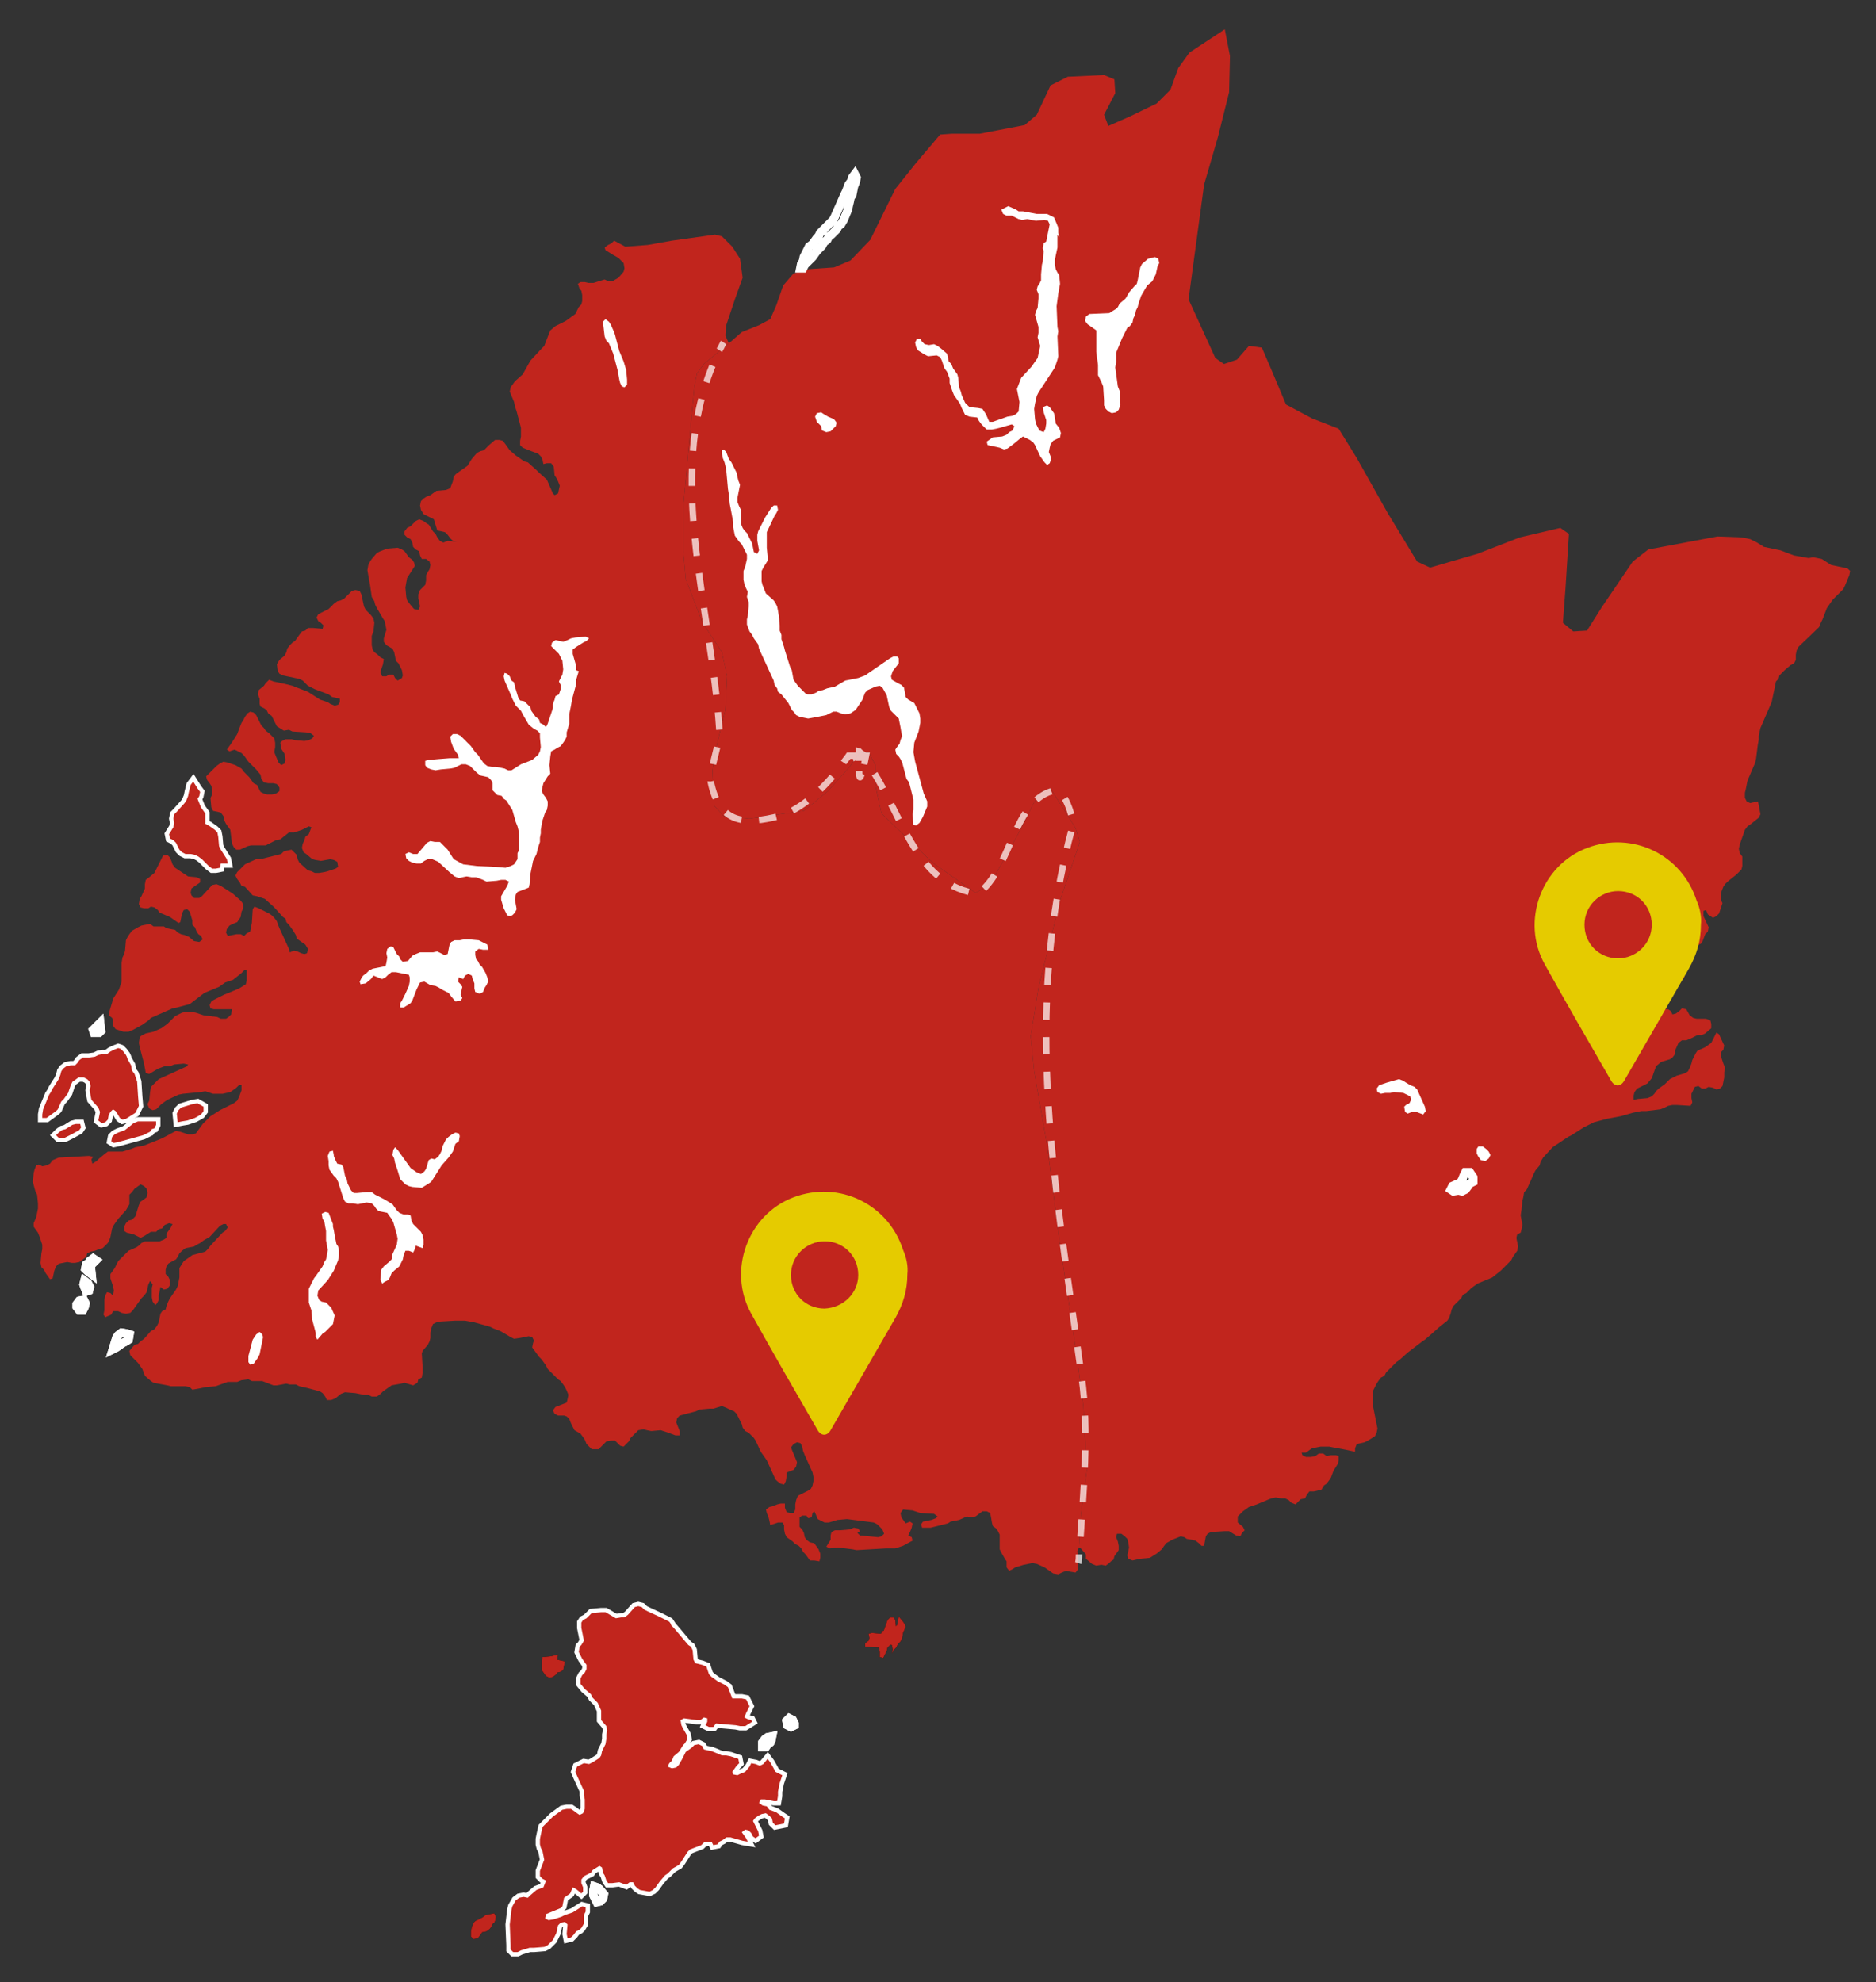 <?xml version="1.0" encoding="UTF-8"?> <svg xmlns="http://www.w3.org/2000/svg" xmlns:xlink="http://www.w3.org/1999/xlink" version="1.1" id="ƒŒƒCƒ_x201E__x5B__x5F_1" x="0px" y="0px" viewBox="0 0 217.5 229.8" style="enable-background:new 0 0 217.5 229.8;" xml:space="preserve"><rect x="0" y="0" width="217.5" height="229.8" fill="#333333" stroke="none"/> <style type="text/css"> .st0{stroke:#FFFFFF;} .st1{fill:#C1251D;} .st2{fill:#FFFFFF;} .st3{opacity:0.71;} .st4{fill:none;stroke:#FFFFFF;stroke-width:0.75;stroke-miterlimit:10;} .st5{fill:none;stroke:#FFFFFF;stroke-width:0.75;stroke-miterlimit:10;stroke-dasharray:2.033,2.033;} .st6{fill:none;stroke:#FFFFFF;stroke-width:0.75;stroke-miterlimit:10;stroke-dasharray:1.201,1.201;} .st7{fill:none;stroke:#FFFFFF;stroke-width:0.75;stroke-miterlimit:10;stroke-dasharray:2.007,2.007;} .st8{fill:#E5CB00;} </style> <path class="st0" d="M77.8,188.4l0.3,0.3l0.6,0.7l0.5,0.6l0.6,0.7l0.3,0.2l0.2,0.4l0.1,1.1l0.2,0.4l0.4,0.1l0.4,0.1l0.5,0.2l0.3,0.9 l0.3,0.3l0.7,0.5l0.4,0.2l0.4,0.2l0.4,0.3l0.5,1.3H86l0.5,0.1l0.2,0.4l0.2,0.4l-0.2,0.4l-0.2,0.4l-0.2,0.5l0.4,0.2l0.4,0.1l0.1,0.2 l-0.8,0.5h-0.6l-0.5-0.1l-2.3-0.2l-0.3,0.4h-0.5l-0.4-0.2l0.2-0.4v-0.4l-0.4-0.1l-0.4,0.3h-0.4l-1.5-0.2l-0.4,0.2L79,200l0.2,0.4 l0.4,0.7l0.1,0.5l-0.3,0.5l-0.2,0.2l-0.5,0.8l-0.6,0.5l-0.2,0.5l-0.3,0.3l-0.2,0.4l0.5,0.2l0.5-0.1l0.3-0.3l0.4-0.7l0.4-0.8l0.7-0.5 l0.3-0.3l0.5-0.1l0.4,0.2l0.2,0.4l0.4,0.1l0.5,0.1l0.5,0.2l0.7,0.3h0.5l0.5,0.1l0.9,0.3l0.1,0.5l-0.3,0.3l-0.5,0.7l0.1,0.3l0.5,0.1 l0.4-0.2l0.5-0.2l0.5-0.6l0.2-0.4l0.5,0.1l0.5,0.2l0.4-0.2l0.5-0.6l0.3,0.4l0.4,0.7l0.2,0.4l0.4,0.2l0.4,0.2l-0.3,0.9l-0.1,0.5 l-0.1,0.5v0.5l-0.1,0.6h-0.4l-1-0.2h-0.5L88,209l0.4,0.3l0.5,0.1l0.3,0.4l0.3,0.1l0.5,0.2l0.7,0.5l0.3,0.2l-0.1,0.6l-0.5,0.1 l-0.5,0.1l-0.3-0.3l-0.1-0.5l-0.3-0.3l-0.4-0.3l-0.5,0.1l-0.4,0.2l-0.4,0.3l-0.2,0.3l0.4,0.8l0.2,0.4l0.1,0.5l-0.4,0.3l-0.3-0.2 l-0.2-0.4l-0.3-0.3l-0.4-0.1l-0.4,0.3l0.5,0.7l0.2,0.4l-0.6-0.1l-1.4-0.4h-0.5l-0.4,0.3l-0.4,0.2l-0.2,0.3l-0.5,0.1l-0.2-0.4h-0.4 l-0.5,0.1l-0.3,0.3l-1.3,0.5l-0.3,0.3l-0.7,1.1l-0.3,0.4l-0.7,0.4l-0.6,0.6l-0.3,0.2l-0.6,0.7l-0.5,0.7l-0.3,0.3l-0.4,0.2l-1.1-0.2 l-0.3-0.2l-0.3-0.3l-0.2-0.4H73l-0.4,0.3l-0.8-0.3l-0.8,0.1h-0.5l-0.2-0.3l-0.2-0.6l-0.2-0.3l-0.1-0.6l-0.3-0.2l-0.8,0.5l-0.2,0.3 l-0.4,0.2l-0.4,0.2l-0.3,0.4v0.4l0.2,0.5v0.5l-0.2,0.2l-0.6-0.5l-0.4-0.2l-0.3,0.7l-0.7,0.5l-0.2,1l-0.2,0.2l-1.7,0.7l-0.1,0.5 l0.4,0.2l0.6-0.1l0.9-0.3l0.4-0.2l0.9-0.3l1.1-0.7l0.4,0.1v0.5l-0.2,0.4v1l-0.3,0.5l-0.2,0.2l-0.4,0.2l-0.3,0.4l-0.3,0.3l-0.4,0.1 l-0.1-0.5l0.1-1.1l-0.3-0.3l-0.5,0.1l-0.3,0.3l-0.2,0.9l-0.4,0.8l-0.6,0.6l-0.4,0.2l-1.2,0.1h-0.5l-1,0.3l-0.4,0.2h-0.5l-0.3-0.3 v-0.5l-0.1-2.4l0.2-1.7l0.1-0.4l0.4-0.7l0.4-0.3l0.5-0.1l0.5,0.1l0.3-0.3l0.7-0.6l0.8-0.3l0.2-0.5l0.1-0.3l-0.4-0.2l-0.3-0.3v-0.6 l0.5-1.3l-0.1-0.5l-0.1-0.5l-0.2-0.4l-0.1-0.4v-0.6l0.1-0.5l0.2-0.9l1.2-1.2l1.1-0.8l0.5-0.1h0.5l0.3,0.2l0.4,0.3l0.3,0.2l0.4-0.2 l0.2-0.5v-1.1l-0.1-0.5v-0.5l-0.6-1.3l-0.4-0.9l0.2-0.6l0.4-0.2l0.4-0.2l0.6,0.1l0.4-0.2l0.8-0.5l0.2-0.3l0.1-0.5l0.4-0.8l0.1-0.6 v-0.5l0.1-0.5l-0.1-0.5l-0.6-0.7v-1.1l-0.4-0.9l-0.3-0.3l-0.3-0.3l-0.2-0.4l-0.7-0.6l-0.5-0.6v-0.6l0.2-0.4l0.3-0.3l0.2-0.4V193 l-0.5-0.7l-0.4-0.8l0.1-0.6l0.2-0.2l0.3-0.5l-0.1-0.5l-0.2-1v-0.6l0.2-0.3l0.4-0.2l0.6-0.6l1.1-0.1h0.5l1.2,0.7l0.6-0.1h0.4l0.4-0.3 l0.8-0.9l0.4-0.1l0.4,0.1l0.3,0.3l0.4,0.2l1.3,0.6l1.2,0.6l0.2,0.3V188.4z M14.7,122.5l0.1,0.3l0.4,0.7l0.1,0.6l0.3,0.4l0.3,0.9 L16,127l0.1,1.2l-0.2,0.4l-0.2,0.4l-1.1,0.7l-0.4,0.1l-0.3-0.2l-0.3-0.5l-0.2-0.3l-0.3-0.2l-0.3,0.3l-0.2,0.4l-0.1,0.5l-0.3,0.3 l-0.4,0.1l-0.4-0.3l0.2-1l-0.2-0.5l-0.8-0.9l-0.1-0.5l-0.1-0.6l0.1-0.5l-0.1-0.5l-0.3-0.3l-0.4-0.2H9.1l-0.4,0.3l-0.3,0.2l-0.2,0.4 l-0.3,0.9l-0.5,0.7l-0.3,0.3l-0.4,0.9l-0.2,0.2l-1.1,0.8H4.9v-0.4l0.1-0.6l0.7-1.7l0.2-0.3l0.2-0.4l0.7-1.1l0.2-0.5l0.1-0.4l0.2-0.3 l0.4-0.3l0.5-0.1h0.5l0.3-0.3l0.2-0.3l0.4-0.3h0.7l0.7-0.1l0.4-0.2l0.5-0.1h0.5l0.4-0.3l0.4-0.2l0.5-0.2l0.3,0.1l0.3,0.3l0.3,0.4 L14.7,122.5z"></path> <path d="M103.2,191.9l0.2-0.2l0.1-0.5l-0.1-0.5l-0.4-0.1l-0.6-0.1l0.1-0.3v-0.5l-0.3-0.3v-0.3l0.6-0.1l0.5-0.1l0.3-0.2l0.4-0.3 l0.1-0.5l0.1-0.5l0.5,0.6l0.2,0.3l0.1,0.3l-0.3,0.7l-0.1,0.6l-0.2,0.4l-0.3,0.3l-0.2,0.4l-0.3,0.3l-0.2,0.4L103.2,191.9L103.2,191.9 z"></path> <path d="M103.9,189l-0.1,0.5l-0.1,0.5l-0.2,0.4l-0.6,0.6l-0.1,0.4l-0.2,0.4l-0.2,0.4l-0.4-0.1v-0.6l-0.1-0.5l-1.6-0.1v-0.4l0.4-0.3 l0.1-0.3l-0.1-0.5l0.4-0.1l1,0.1l0.3-0.2l0.5-1.4l0.3-0.3h0.4l0.2,0.3L103.9,189z"></path> <path class="st0" d="M92.1,200l-0.4,0.2l-0.4-0.2l-0.1-0.5l0.3-0.3l0.4,0.2l0.2,0.4V200z M89,202.2l-0.2,0.3h-0.4V202l0.3-0.4 l0.3-0.2l0.5-0.1l-0.1,0.5l-0.1,0.2L89,202.2z M70,219.6l-0.1,0.5l-0.3,0.3l-0.4,0.1l-0.2-0.4l-0.2-0.4v-0.5l0.1-0.5l0.3,0.1 l0.3,0.2L70,219.6z"></path> <path d="M57.4,222.7l-0.1,0.2h-0.1l-0.2,0.4l-0.2,0.3l-0.4,0.3l-0.5,0.1l-0.2,0.3l-0.3,0.4l-0.5,0.1l-0.3-0.3v-0.6l0.1-0.5l0.2-0.5 l0.2-0.2l0.8-0.4l0.4-0.3l0.5-0.1l0.5-0.1l0.2,0.4L57.4,222.7z M64.5,194.1l-0.4,0.3l-0.4,0.1l-0.4-0.2l-0.5-0.7v-1.1l0.1-0.4l1-0.1 l0.4-0.1l0.4-0.1l-0.1,0.6l0.9,0.2l-0.2,1l-0.3,0.2l-0.4,0.1L64.5,194.1z"></path> <path class="st0" d="M13.5,155.1l0.2-0.3l0.4-0.3l0.6,0.1l0.3,0.1l-0.1,0.6l-0.3,0.2l-0.4,0.2l-0.7,0.5l-0.4,0.2L13.5,155.1z M8.9,151.2l0.3-0.4l0.5-0.1l0.2,0.4l-0.1,0.4l-0.2,0.4H9.2l-0.3-0.4V151.2z M9.7,148.9l0.1-0.4l0.4,0.3l0.2,0.4l-0.1,0.4l-0.3,0.1 l-0.2-0.5L9.7,148.9z M10.3,146.4l0.1-0.2l0.4-0.3l0.3,0.2l-0.3,0.3l-0.3,0.3l0.1,1l-0.4-0.3l-0.3-0.3l0.1-0.5L10.3,146.4z M23.6,128.4v0.4l-0.3,0.4l-0.7,0.4l-0.9,0.3l-0.6,0.1l-0.5,0.1l-0.1-1l0.2-0.4l0.3-0.3l1.3-0.4l0.6-0.1l0.7,0.4V128.4z M17.6,130.9 l-0.2,0.3l-0.8,0.4l-2.9,0.8l-0.5,0.1l-0.3-0.2l0.1-0.5l0.3-0.3l0.4-0.2l0.8-0.3l1-0.8L16,130h2.1v0.4l-0.2,0.4L17.6,130.9z M9.2,131l-0.9,0.5l-0.8,0.4H6.8l-0.3-0.3l0.3-0.3l0.4-0.3l0.4-0.1l0.8-0.5l0.4-0.1h0.5l0.1,0.4L9.2,131z M11.7,119.5l-0.2,0.2h-0.6 l-0.1-0.3l0.8-0.8L11.7,119.5z M22.9,91.4l0.3,0.4l-0.1,0.5l-0.2,0.3l0.2,0.5l0.2,0.5l0.5,0.7v1.2l0.4,0.2l0.7,0.5l0.3,0.3l0.1,0.5 l0.1,1.1l0.2,0.4l0.7,1.1l0.1,0.5h-0.8l-0.1,0.5l-0.5,0.1h-0.4l-0.4-0.3l-0.3-0.3l-0.3-0.3l-0.2-0.2L23,99.3l-0.4-0.2L22.1,99h-0.6 l-0.4-0.2l-0.3-0.3l-0.2-0.4l-0.2-0.4l-0.3-0.3l-0.4-0.2l-0.1-0.5l0.5-0.8l0.1-0.5l-0.1-0.5l0.1-0.5l0.3-0.3l0.9-1l0.2-0.3l0.2-0.5 l0.1-0.5l0.1-0.4l0.1-0.4l0.3-0.4L22.9,91.4z"></path> <path class="st1" d="M191.1,63.7l-1.8,1.4l-3.6,5.3l-1.7,2.7l-1.6,0.1l-1.2-1l0.3-4l0.4-6.3l-1-0.7l-4.7,1.1l-4.9,1.9l-5.5,1.6 l-1.5-0.7l-3.4-5.6l-3.6-6.4l-2.1-3.4l-3.1-1.2l-3-1.6l-1.6-3.8l-1.2-2.8l-1.5-0.2l-1.4,1.6l-1.5,0.5l-1-0.7l-3.1-6.8l1.8-13.3 l1.6-5.5l1.3-5.2l0.1-4.2L142,3.4l-4.1,2.7l-1.3,1.8l-0.9,2.5l-1.6,1.6l-3.1,1.5l-2.5,1.1l-0.5-1.3l1.3-2.5l-0.1-1.6L128,8.7 l-4.2,0.2l-2,1l-1.6,3.4l-1.4,1.2l-5.2,1h-3.2l-1.4,0.1l-2.8,3.3l-2.4,3l-2.9,5.9l-2.3,2.4L96.7,31l-2.9,0.2L92,31.7l-1.2,1.4 L90,35.4L89.3,37L88,37.7l-2,0.8l-1.5,1.3l-2.9,2.4l-0.8,1.1l-0.3,1.5l-1.3,14.1v4.8l0.3,3.4l1.9,5l2.3,3.5l0.6,2.8l-0.2,3.9 l-1.2,4.9l-0.3,2.2l0.2,4l1.1,1.2l3,0.3l6.3-0.9l2.8-2.3l2.5-2.8l1.2-1.7h1l0.8,1.5v2.4l0.7,3.2l5.5,5.3l0.7,0.6l4.7,3.3l1.6-0.9 l2.2-3.8l1.5-2.8l1.4-2.8l0.8-1.4l1.2-0.4l2.9,4.6l0.5,1.6l-2.3,6.8l-2.5,10.1l-0.9,5.6l0.4,4.1l1.5,8.6l1.4,10.8l2,13.3l0.8,6.1 l0.4,7.5l-0.7,5.1l-0.2,3.7v0.1l0.2,0.1l0.6,0.7v0.5l0.7,0.6l0.5,0.2l0.6-0.1l0.5,0.1l0.4-0.3l0.2-0.2l0.3-0.2l0.1-0.4l0.5-0.7v-0.5 l-0.1-0.5l-0.2-0.5l0.1-0.4h0.5l0.4,0.3l0.3,0.3l0.1,0.4l0.1,0.6l-0.2,0.9l0.1,0.4l0.5,0.2l0.9-0.2l1.1-0.1l0.8-0.5l0.6-0.5l0.2-0.3 l0.3-0.4l0.7-0.4l1-0.4l0.4,0.1l0.3,0.2l0.6,0.1l0.4,0.1l0.4,0.3l0.3,0.3h0.3l0.2-1.1l0.2-0.3l0.4-0.2l1.6-0.1h0.5l0.8,0.5l0.5,0.1 l0.2-0.4l0.3-0.3l-0.2-0.4l-0.6-0.5v-0.7l0.6-0.6l0.7-0.5l0.9-0.3l1.2-0.5l0.5-0.2l0.5-0.1l0.6,0.1h0.5l0.4,0.2l0.3,0.3l0.5,0.2 l0.3-0.3l0.3-0.3l0.5-0.1l0.2-0.4l0.3-0.4h0.5l0.9-0.2l0.3-0.5l0.3-0.2l0.3-0.4l0.2-0.3l0.3-0.8l0.5-0.8l0.1-0.4v-0.5l-0.3-0.1h-0.6 l-0.5,0.1l-0.4-0.3h-0.5l-0.4,0.3l-0.5,0.1h-0.6l-0.4-0.2l-0.1-0.3h0.5l0.7-0.5l0.5-0.1l0.5-0.1h1l0.5,0.1l1.1,0.2l0.5,0.1l0.9,0.2 v-0.4l0.2-0.5l0.9-0.2l0.4-0.2l0.8-0.5l0.2-0.4l0.1-0.5l-0.2-1l-0.1-0.5l-0.2-1v-1.9l0.4-0.8l0.2-0.3l0.3-0.4l0.4-0.2l0.2-0.4 l1.2-1.2l0.3-0.2l1-0.9l1.7-1.3l0.3-0.2l0.7-0.6l0.9-0.8l1-0.8l0.2-0.3l0.2-0.6l0.1-0.4l0.2-0.4l0.9-0.9l0.2-0.4l0.4-0.2l0.3-0.3 l0.3-0.3l0.7-0.5l1.7-0.7l1-0.8l0.9-0.9l0.3-0.3l0.2-0.4l0.5-0.7l0.1-0.5l-0.1-0.5l-0.1-0.5l0.1-0.4l0.4-0.2l0.1-0.4l0.1-0.5 l-0.2-1.1l0.1-0.7l0.1-1l0.1-0.4l0.1-0.6l0.3-0.3l0.5-1.1l0.3-0.7l0.2-0.4l0.5-0.6l0.1-0.4l0.3-0.5l1.1-1.2l1.8-1.2l0.4-0.2l1.4-0.9 l1.2-0.6l1.5-0.4l1.6-0.3l1.4-0.4l1-0.2h0.6l1.6-0.2l0.5-0.2l0.4-0.2l0.5-0.1h0.5l1.6,0.1l0.2-0.4l-0.1-0.5v-0.5l0.2-0.4l0.2-0.4 l0.4-0.1l0.4,0.3h0.4l0.4-0.2l0.5,0.1l0.4,0.2l0.4-0.1l0.3-0.3l0.2-1v-0.6l0.1-0.5l-0.2-0.5l-0.3-0.9V122l0.3-0.3l0.1-0.5l-0.6-1.3 l-0.3-0.2l-0.4,0.8l-0.2,0.4l-0.7,0.5l-0.9,0.4l-0.2,0.3l-0.4,0.8l-0.1,0.4l-0.2,0.5l-0.2,0.4l-0.3,0.2l-1,0.3l-0.4,0.2l-0.4,0.2 l-0.6,0.6l-0.7,0.5l-0.3,0.3l-0.2,0.3l-0.3,0.3l-0.5,0.2l-1.1,0.1l-0.5,0.1V127l0.1-0.4l0.3-0.4l1.2-0.6l0.5-0.6l0.5-1.4l0.6-0.5 l1-0.3l0.3-0.2l0.3-0.4v-0.4l0.4-0.9l0.4-0.3h0.5l0.5-0.2l0.4-0.2l0.4-0.2h0.5l0.4-0.2l0.7-0.6v-0.5l-0.1-0.4l-0.5-0.2h-1.1 l-0.4-0.1l-0.4-0.3l-0.4-0.7l-0.5-0.1l-0.3,0.3l-0.4,0.3l-0.4,0.1l-0.2-0.4l-0.3-0.2l-1.1-0.1l-0.3-0.3l-0.2-0.4v-0.6l0.2-0.4 l0.3-0.2l0.9,0.2l0.4-0.1v-0.6l0.2-0.3l0.3-0.4l1-0.2l0.2-0.4l0.1-1.1l0.4-0.7l0.2-0.5l-0.3-0.2l-0.4,0.2h-0.5l-0.4-0.3l-0.2-0.3 l0.1-0.6l0.1-0.3l0.5-0.2l0.6-0.1l0.4,0.1l0.4,0.3l0.5,0.1l0.4-0.2l0.2-0.3l0.3-0.8l0.3-0.3l0.1-0.5l-0.6-1.3v-0.6l0.3-0.1l0.2,0.5 l0.6,0.4l0.4-0.2l0.3-0.3l0.4-1.2l-0.2-0.4v-0.5l0.1-0.5l0.2-0.5l0.2-0.3l0.3-0.3l1-0.8l0.3-0.3l0.3-0.3l0.1-0.4v-1.1l-0.3-0.4 l-0.1-0.5l0.1-0.5l0.6-1.7l0.3-0.4l0.3-0.2l1-0.8l0.2-0.4l-0.2-1.1l-0.1-0.4l-0.9,0.2l-0.4-0.2l-0.2-0.4v-0.6l0.1-0.4l0.2-1l0.9-2.1 l0.1-0.5l0.2-1.6l0.1-0.5v-0.5l0.2-0.9l1.3-3l0.4-1.9l0.1-0.5l0.3-0.3l0.1-0.4l0.6-0.6l0.7-0.6l0.4-0.2l0.2-0.4v-0.6l0.1-0.5 l0.2-0.4l2.4-2.3l0.2-0.5l0.2-0.4l0.5-1.3l0.7-1l1.2-1.2l0.2-0.4l0.5-1.2l0.1-0.5l-0.3-0.3l-1.9-0.4l-1.1-0.7l-1-0.2l-0.5,0.1 l-1.7-0.3l-1.6-0.6l-1.9-0.4l-0.8-0.5l-0.8-0.4l-1-0.2l-2.7-0.1h-0.1L191.1,63.7z"></path> <path class="st1" d="M125.3,175.6l0.7-5.1l-0.4-7.5l-0.8-6.1l-2-13.3l-1.4-10.8l-1.5-8.6l-0.4-4.1l0.9-5.6l2.5-10.1l2.3-6.8 l-0.5-1.6l-2.9-4.6l-1.2,0.4l-0.8,1.4l-1.4,2.8l-1.5,2.8l-2.2,3.8l-1.6,0.9l-4.7-3.3l-0.7-0.6l-5.5-5.3l-0.7-3.2v-2.4l-0.8-1.5h-1 l-1.2,1.7L96,91.7L93.2,94l-6.3,0.9l-3-0.3l-1.1-1.2l-0.2-4l0.3-2.2l1.2-4.9l0.2-3.9l-0.6-2.8l-2.3-3.5l-1.9-5l-0.3-3.4v-4.8 l1.3-14.1l0.3-1.5l0.8-1.1l2.9-2.4l-0.4-0.9l0.1-1.2l1-3l0.9-2.5L85.8,30l-0.9-1.4l-1.2-1.2l-0.8-0.2l-5,0.7l-2.8,0.5l-2.6,0.2 l-1.3-0.7l-0.3,0.3l-0.4,0.2l-0.4,0.3l0.1,0.3l0.8,0.5l0.7,0.4l0.3,0.3l0.3,0.3l0.1,0.6l-0.1,0.4l-0.6,0.7L71,32.6h-0.5l-0.4-0.2 l-1.3,0.4h-0.6l-0.4-0.1h-0.5L67,32.9l0.2,0.6l0.2,0.2l0.1,0.5v0.7l-0.1,0.4l-0.3,0.3l-0.4,0.8l-1.1,0.8l-1.2,0.6l-0.6,0.5l-0.2,0.5 l-0.5,1.3l-0.3,0.3l-1.3,1.4l-0.9,1.6l-0.9,0.8l-0.5,0.7l-0.1,0.5l0.5,1.2l0.1,0.5l0.2,0.6l0.5,1.9v1l-0.1,0.5v0.5l0.3,0.3l0.5,0.2 l0.5,0.2l0.8,0.3l0.3,0.3l0.2,0.4l0.1,0.5l0.4-0.1h0.5l0.3,0.4l0.1,1l0.2,0.3l0.2,0.4l0.2,0.5l-0.2,0.9l-0.4,0.2l-0.2-0.2l-0.7-1.6 l-0.9-0.8l-0.3-0.3l-1-0.9l-0.4-0.1l-1-0.7l-0.7-0.6l-0.5-0.7l-0.3-0.4L57.9,51h-0.5l-0.7,0.6l-0.6,0.6l-0.4,0.1l-0.4,0.2l-0.6,0.7 L54.2,54l-1,0.7L52.8,55l-0.2,0.3l-0.1,0.5l-0.3,0.8l-0.5,0.2l-1.1,0.1l-0.7,0.5l-0.5,0.2l-0.3,0.2l-0.3,0.3l-0.1,0.5l0.1,0.5 l0.3,0.5l1.2,0.6l0.4,1.3l0.5,0.1l0.4,0.1l0.3,0.3l0.3,0.4l0.3,0.3l0.5,0.1l-1.1-0.1l-0.5,0.2L51,62.7l-0.3-0.4l-0.2-0.4l-0.3-0.3 l-0.5-0.8l-0.2-0.1l-0.4-0.3l-0.5-0.2l-0.4,0.2L47.6,61l-0.4,0.2l-0.3,0.4V62l0.3,0.3l0.4,0.2l0.2,0.4l0.1,0.5l0.3,0.3l0.4,0.2 l0.1,0.5l0.2,0.4h0.5l0.4,0.3l0.1,0.4L49.8,66l-0.2,0.3l-0.2,0.4v0.6l-0.1,0.5L49,68.1l-0.3,0.3l-0.2,0.5v0.5l0.2,0.9l-0.2,0.4 L48,70.6L47.5,70l-0.3-0.4l-0.1-0.4L47,68.1l0.2-1.1l0.9-1.4L48,65.2l-0.2-0.3l-0.4-0.3l-0.5-0.7l-0.3-0.2l-0.5-0.2l-1.2,0.1 l-0.8,0.3l-0.4,0.2l-0.6,0.7l-0.2,0.3l-0.2,0.4l-0.1,0.6l0.1,0.6l0.2,1.1l0.2,1.4l0.3,0.5l0.1,0.4l0.2,0.4l0.7,1.2l0.2,0.3l0.1,0.5 l0.1,0.5l-0.3,1v0.4l0.3,0.4l0.7,0.4l0.2,0.4l0.1,0.5l0.1,0.5l0.3,0.3l0.2,0.4l0.2,0.4l0.1,0.6l-0.1,0.3l-0.5,0.3l-0.3-0.3l-0.2-0.4 h-0.5l-0.3,0.2h-0.5l-0.2-0.5l0.3-0.9l0.1-0.6l-0.4-0.2l-0.3-0.3l-0.4-0.3l-0.2-0.3l-0.1-0.5v-1.1l0.2-0.5l0.1-1l-0.1-0.5L43,71.3 l-0.6-0.6l-0.2-0.4l-0.3-1.4l-0.2-0.4l-0.5-0.1l-0.4,0.1l-0.9,0.9l-0.4,0.2l-0.4,0.1L38.7,70l-0.6,0.6L37.3,71l-0.4,0.2l-0.2,0.4 l0.2,0.4l0.3,0.2l0.3,0.3l-0.1,0.4l-1.1-0.1h-0.6l-0.3,0.3L35,73.2l-0.3,0.4l-0.5,0.7l-0.3,0.2l-0.3,0.3l-0.3,0.4l-0.1,0.4L33,76 l-0.6,0.5L32.1,77l0.1,0.8l0.2,0.3l0.4,0.2l1.9,0.4l0.4,0.2l0.6,0.6l0.8,0.4l1.6,0.6l0.4,0.3l0.9,0.2v0.4l-0.2,0.3l-0.4,0.1 l-0.5-0.2L38,81.4l-0.9-0.3l-1.4-0.9l-1.3-0.5l-0.5-0.2l-0.8-0.2L31.7,79l-0.5-0.2l-0.4,0.4l-0.2,0.3L30,80l-0.1,0.5l0.2,0.5v0.6 l0.1,0.3l0.4,0.2l0.3,0.2l0.2,0.4l0.4,0.3l0.2,0.4l0.4,0.8l0.8,0.5l0.6-0.1l0.4,0.2l1.6,0.1L36,85l0.4,0.3l-0.2,0.3l-0.4,0.2 l-0.5,0.1l-1.1-0.1l-0.4-0.1h-0.7l-0.4,0.2l-0.2,0.2l0.1,0.7l0.4,0.6l0.1,0.7L33,88.5l-0.4,0.2l-0.3-0.3L32,87.7l-0.2-0.5l0.1-0.6 v-0.5l-0.1-0.5l-0.3-0.3L31.2,85l-0.4-0.3l-0.2-0.3l-0.3-0.3l-0.4-0.8l-0.2-0.4l-0.3-0.3L29,82.5l-0.3,0.2l-0.3,0.4l-0.2,0.4 L28,83.8l-0.2,0.5l-0.3,0.8L27,85.9l-0.2,0.3l-0.5,0.7l0.3,0.2l0.6-0.2l0.4,0.2l0.4,0.2l0.3,0.3l0.5,0.7l0.9,0.9l0.5,0.6l0.1,0.5 l0.3,0.4l0.5,0.1h0.6l0.4,0.1l0.3,0.4v0.4L32,92l-0.5,0.1H31L30.6,92l-0.4-0.2L29.8,91l-0.4-0.2l-0.5-0.7l-0.6-0.6L28,89.1l-0.7-0.4 l-0.9-0.3l-0.5-0.1l-0.4,0.2l-0.4,0.3L23.9,90l0.1,0.4l0.3,0.4l0.2,0.3l0.1,0.5v0.5l-0.2,0.4l0.1,1.1l0.2,0.4l0.5,0.1l0.4,0.1 l0.3,0.4l0.1,0.5l0.2,0.4l0.5,0.7l0.2,1.6l0.2,0.4l0.3,0.3h0.4l0.9-0.4l0.4-0.1h1.7l0.4-0.2l0.8-0.4l0.5-0.1l1-0.8h0.6l0.9-0.3 l0.4-0.2l0.4-0.2l0.3,0.1l-0.3,0.8L35.4,97l-0.1,0.4l-0.2,0.4L35,98.3l0.2,0.5l0.3,0.2l0.7,0.6l0.4,0.1l0.6,0.1l1.1-0.2l0.4,0.1 l0.4,0.2l0.1,0.6l-0.3,0.2L38,101l-0.4,0.1l-0.6,0.1h-0.5l-0.4-0.2l-0.4-0.1l-1-0.9l-0.2-0.4l-0.1-0.5l-0.3-0.3l-0.3-0.3l-0.5,0.1 l-0.4,0.1L32.6,99l-2.4,0.6h-0.5l-1.3,0.6l-0.3,0.3l-0.6,0.6l-0.2,0.4l0.2,0.4l0.3,0.4l0.2,0.4l0.4,0.1l0.9,1l0.5,0.1l0.9,0.3 l0.9,0.8l0.3,0.3l0.9,1l0.3,0.2l0.1,0.4l0.3,0.3l0.5,0.7l0.3,0.5l0.1,0.4l0.7,0.5l0.3,0.2l0.3,0.5l-0.1,0.5l-0.3,0.1l-0.4-0.1 l-0.4-0.2l-0.4-0.1l-0.5,0.2l-0.1-0.4l-1.1-2.4l-0.2-0.5l-0.1-0.3l-0.3-0.4l-0.3-0.3l-0.3-0.2l-0.8-0.4l-0.4-0.2l-0.5-0.2l-0.2,0.3 l-0.1,1.6l-0.1,0.5L29,108l-0.4,0.2l-0.3,0.3l-0.4-0.2h-0.5l-1,0.2l-0.2-0.4l0.1-0.4l0.3-0.4l0.4-0.2l0.5-0.2l0.4-0.6l0.1-0.6 l0.2-0.4v-0.5l-0.3-0.4l-0.9-0.8l-1.4-0.9l-0.5-0.2l-0.5,0.1l-1.2,1.3l-0.3,0.2h-0.6l-0.3-0.3l-0.1-0.3l0.1-0.5l1-0.7v-0.4l-0.4-0.2 l-1-0.1l-1.5-1l-0.3-0.4l-0.1-0.3l-0.2-0.5l-0.3-0.3l-0.5,0.1l-0.2,0.4l-0.8,1.6l-0.6,0.5l-0.4,0.3l-0.1,0.5v0.5l-0.4,0.9l-0.2,0.3 l-0.1,0.6l0.2,0.4l0.4,0.1h0.5l0.3-0.2l0.4,0.1l0.4,0.3l0.2,0.3l1.2,0.5l1,0.7l0.2-0.1l0.2-1l0.2-0.4l0.4-0.1l0.3,0.3l0.3,1v0.5 l0.3,0.3l0.2,0.5l0.2,0.3l0.3,0.2l0.2,0.4l-0.4,0.3l-0.6-0.1l-0.6-0.5l-0.5-0.2l-0.4-0.1l-0.4-0.2l-0.3-0.3l-0.5-0.1l-0.5-0.1 l-0.3-0.2h-1.2l-0.4-0.3l-0.5,0.1l-0.5,0.1l-0.4,0.2l-0.7,0.4l-0.3,0.4l-0.2,0.3l-0.2,0.4l-0.1,1.2l-0.1,0.4l-0.2,0.4l-0.1,0.6v2.2 l-0.3,0.9l-0.7,1.1l-0.1,0.4l-0.3,1l-0.1,0.5L13,118l0.1,0.3v0.6l0.3,0.4l0.9,0.3h0.6l0.5-0.2l1.1-0.6l0.7-0.5l0.3-0.3l2.5-1.1 l0.5-0.1l1.5-0.4l1.7-1.3l1.7-0.7l0.7-0.5l0.9-0.3l1-0.8l0.3-0.3l0.3-0.1v1.3l-0.1,0.4l-0.8,0.5l-1.2,0.5l-0.5,0.2l-1.2,0.6 l-0.3,0.2l-0.2,0.4l0.1,0.4l0.4,0.1h2.1l-0.1,0.6l-0.3,0.3l-0.3,0.2h-0.6l-0.4-0.2l-1.6-0.2l-0.9-0.3l-0.5-0.1h-0.6l-0.5,0.1 l-0.8,0.4l-0.3,0.3l-0.6,0.6l-0.7,0.5l-0.9,0.4l-0.9,0.2l-0.4,0.2l-0.3,0.2l-0.1,0.7l0.1,0.5l0.5,1.9l0.2,1.1l0.4,0.1l1-0.6l0.8-0.3 h0.6l0.5-0.2l1.1-0.1l0.5,0.1l-0.1,0.2l-3.3,1.5l-0.3,0.3l-0.3,0.3l-0.3,0.3l-0.1,0.6l-0.1,1l-0.2,0.4l0.2,0.5l0.4,0.2l0.4-0.1 l0.3-0.3l0.3-0.3l0.7-0.5l1.3-0.6l0.5-0.1l1-0.1l1.1-0.1l0.5-0.1l0.9,0.3h1.1l0.9-0.2l0.7-0.5l0.3-0.3H28v0.6l-0.3,0.8l-0.2,0.4 l-0.4,0.3l-1.6,0.8l-1.1,0.7l-0.9,0.9l-0.8,1.1l-0.4,0.1h-0.5l-0.9-0.3l-0.5-0.1l-1.3,0.7l-0.4,0.2l-2,0.8l-1,0.2l-0.5,0.2l-1,0.3 h-1.7l-0.4,0.3l-0.6,0.5l-0.3,0.3l-0.5,0.3l-0.1-0.5l0.2-0.3l-0.5-0.1l-1.7,0.1l-1.8,0.1l-0.7,0.3l-0.3,0.4l-0.4,0.2l-0.5,0.1 L4.5,135l-0.3,0.1L4,135.6L3.9,136l-0.1,1l0.3,1.1l0.2,0.4l0.1,1v0.6l-0.2,1l-0.3,0.7v0.4l0.5,0.7l0.2,0.5l0.3,0.9v0.5l-0.1,0.5 l-0.1,1.1l0.1,0.5l0.3,0.3l0.2,0.4l0.5,0.7l0.3-0.1l0.2-0.9l0.2-0.5l0.3-0.3l0.5-0.1l0.5-0.1l0.5,0.1h0.4l0.5-0.1l0.4-0.3l0.4-0.3 l0.1-0.4l0.4-0.2L11,145l0.5-0.2l0.4-0.1l0.3-0.3l0.3-0.3l0.2-0.4l0.1-0.3l0.2-1l0.2-0.4l0.5-0.7l0.9-1l0.4-0.7v-1.1l0.3-0.3 l0.3-0.4l0.7-0.5l0.4,0.2l0.3,0.3l0.1,0.5l-0.1,0.5l-0.4,0.3l-0.3,0.2l-0.2,0.4l-0.4,1.3l-0.4,0.4l-0.4,0.1l-0.3,0.3l-0.2,0.4v0.5 l0.3,0.2l0.8,0.2l0.8,0.4l0.4-0.2l0.8-0.5h0.6l0.3-0.3l0.4-0.1l0.3-0.4l0.5-0.2l0.4,0.1l-0.2,0.4l-0.2,0.3l-0.3,0.4v0.5l-0.3,0.2 l-0.5,0.2h-1.7l-0.4,0.2l-0.3,0.3l-0.3,0.2l-0.9,0.4l-0.3,0.3l-0.9,0.9l-0.4,0.8l-0.5,0.7v0.5l0.3,0.9l0.1,0.5l-0.1,0.6l-0.3-0.3 l-0.4-0.1l-0.2,0.4l-0.1,0.5v1.2l-0.1,0.5l0.2,0.3l0.7-0.3l0.2-0.4h0.6l0.4,0.2l0.5,0.1l0.5-0.1l0.3-0.3l1-1.4l0.3-0.3l0.3-0.4 l0.2-0.9l0.2-0.4l0.3,0.4l-0.1,0.4v1.1l0.1,0.5l0.3,0.4l0.2-0.2l0.2-0.4v-0.5l0.2-1l0.4,0.3l0.4-0.1l0.3-0.4v-0.6l-0.2-0.4l-0.3-0.3 v-0.5l0.1-0.4l0.2-0.3l0.5-0.3l0.4-0.2l0.2-0.3l0.2-0.4l0.3-0.3l0.4-0.3l1-0.2l0.3-0.2l0.4-0.2l0.4-0.3l0.7-0.4l1.2-1.3l0.4-0.2h0.3 l0.2,0.4l-0.3,0.4l-0.3,0.2l-1.4,1.5l-0.3,0.4l-0.3,0.3l-1.5,0.4l-1,0.7l-0.5,0.8v1.1l-0.2,1l-0.2,0.4l-0.7,1l-0.2,0.4l-0.2,0.5 l-0.1,0.4l-0.4,0.2l-0.2,0.3l-0.2,1l-0.2,0.4l-0.3,0.4l-0.4,0.2l-0.8,0.9l-0.4,0.3l-0.3,0.3l-0.4,0.1l-0.6,0.7l0.1,0.5L16,158 l0.5,0.7l0.3,0.8l0.7,0.6l0.3,0.2l1.6,0.3l0.4,0.1h1.7l0.5,0.1l0.3,0.3l0.6-0.1l1-0.2l1.1-0.1l1.4-0.5h1.1L28,160l0.8-0.1l0.4,0.2 h1.2l1.3,0.5h0.4l1.1-0.2l0.4,0.1h0.7l0.4,0.2l0.9,0.2l1.5,0.4l0.3,0.2l0.3,0.4l0.2,0.4h0.5l0.5-0.2l0.6-0.5l0.5-0.2l1.2,0.1l1,0.2 h0.5l0.4,0.2h0.6l0.4-0.3l0.3-0.3l1-0.7l1.1-0.2l0.4-0.1l1,0.3l0.5-0.3l0.1-0.4l0.4-0.2l0.1-0.6v-0.5l-0.1-1.7l0.1-0.3l0.6-0.7 l0.2-0.4l0.1-0.4v-0.6L50,154l0.2-0.5l0.4-0.2l0.5-0.1l1.7-0.1h1.1l1.1,0.2l1.8,0.5l0.4,0.2l0.8,0.3l1.2,0.7l0.4,0.2l0.7-0.1l1-0.2 l0.4,0.1l0.2,0.4l-0.1,0.3l-0.1,0.5l0.8,1.1l0.3,0.3l0.5,0.7l0.2,0.4l0.3,0.3l0.9,0.9l0.3,0.2l0.3,0.4l0.2,0.3l0.2,0.4l0.2,0.5 l-0.1,0.5l-0.1,0.4l-1.3,0.5l-0.3,0.4l0.2,0.4l0.4,0.2h0.7l0.3,0.1l0.3,0.3l0.2,0.5l0.2,0.4l0.2,0.4l0.7,0.4l0.3,0.4l0.2,0.3 l0.2,0.5l0.3,0.3l0.3,0.3h0.8l0.6-0.6l0.3-0.3l0.5-0.1h0.5l0.6,0.6l0.4,0.1l0.6-0.6l0.2-0.4l0.3-0.3l0.6-0.6l0.6-0.1l0.4,0.1 l0.5,0.1l1.1-0.1l0.9,0.3l0.8,0.3h0.5v-0.5l-0.4-1l0.1-0.5l0.3-0.3l1.9-0.5l0.4-0.2l1.1-0.1h0.5l1-0.3l0.5,0.2l0.4,0.2l0.5,0.2 l0.3,0.3l0.4,0.8l0.2,0.4l0.1,0.4l0.3,0.4l0.4,0.2l0.6,0.6l0.2,0.3l0.6,1.3l0.7,1l1,2.2l0.2,0.2l0.4,0.3l0.4,0.1l0.2-0.4l0.1-0.6 v-0.4l0.8-0.3l0.3-0.4l0.1-0.5l-0.5-1.2l-0.2-0.5l0.3-0.4l0.4-0.2l0.4,0.1l0.2,0.4l0.1,0.5l0.2,0.5l0.9,2l0.1,0.5v0.5l-0.1,0.5 l-0.2,0.4l-0.3,0.2l-0.4,0.2l-0.4,0.2l-0.4,0.2l-0.2,0.5l-0.1,0.5v0.6l-0.2,0.4h-0.4l-0.4-0.1l-0.2-0.5v-0.5h-0.5l-0.4,0.1l-0.5,0.2 l-0.4,0.1l-0.4,0.3l0.1,0.4l0.2,0.5l0.1,0.4l0.1,0.5l0.9-0.3h0.5l0.2,0.3v0.5l0.1,0.5l0.2,0.4l0.7,0.5l0.3,0.3l0.4,0.2l0.3,0.3 l0.2,0.4l0.3,0.3l0.5,0.7h0.5L95,181l0.1-0.4v-0.5l-0.2-0.5l-0.5-0.7l-0.5-0.1l-0.4-0.3l-0.2-0.3l-0.1-0.5l-0.2-0.4l-0.3-0.3v-1.1 l0.3-0.2h0.5l0.2,0.3l0.4-0.1l0.1-0.5l0.2-0.2l0.2,0.4l0.2,0.5l0.8,0.4h0.5l1-0.3l1.1-0.1l3.1,0.4l0.4,0.2l0.6,0.6l0.2,0.5l-0.3,0.3 l-0.4,0.1l-2.1-0.2l-0.3-0.3l0.3-0.2l-0.2-0.3l-0.5-0.1l-0.5,0.2l-1.1,0.1h-0.6l-0.4,0.2l-0.1,0.4v0.5l-0.5,0.8l0.4,0.2l1-0.1 l1.6,0.2l0.5,0.1l3.4-0.2h1.1l0.9-0.3l1.1-0.6l-0.1-0.4l-0.4-0.2l0.2-0.4l0.2-0.5l0.1-0.5l-0.3-0.2l-0.5,0.2l-0.5-0.7l-0.1-0.5 l0.3-0.4l1.1,0.1l0.9,0.3l1.6,0.1l0.4,0.3l-0.2,0.2l-0.5,0.2l-1,0.2l-0.2,0.3l0.1,0.4h1l2-0.5l0.3-0.2l0.5-0.1l0.5-0.1l0.9-0.4 l0.5,0.1l0.5-0.1l0.8-0.6h0.5l0.4,0.2l0.1,0.5l0.1,0.6l0.1,0.4l0.4,0.3l0.2,0.3l0.2,0.4v1.7l0.2,0.4l0.4,0.7l0.2,0.3v0.7l0.3,0.4 l0.4-0.2l0.3-0.2l1-0.3l0.5-0.1l0.5-0.1l0.5,0.1l0.9,0.4l1,0.7l0.6,0.1l0.4-0.2l0.5-0.2l0.5,0.1l0.6,0.1l0.3-0.4v-1l-0.1-1.1 l0.2-0.4v-0.1L125.3,175.6z M77.8,188.4l0.3,0.3l0.6,0.7l0.5,0.6l0.6,0.7l0.3,0.2l0.2,0.4l0.1,1.1l0.2,0.4l0.4,0.1l0.4,0.1l0.5,0.2 l0.3,0.9l0.3,0.3l0.7,0.5l0.4,0.2l0.4,0.2l0.4,0.3l0.5,1.3H86l0.5,0.1l0.2,0.4l0.2,0.4l-0.2,0.4l-0.2,0.4l-0.2,0.5l0.4,0.2l0.4,0.1 l0.1,0.2l-0.8,0.5h-0.6l-0.5-0.1l-2.3-0.2l-0.3,0.4h-0.5l-0.4-0.2l0.2-0.4v-0.4l-0.4-0.1l-0.4,0.3h-0.4l-1.5-0.2l-0.4,0.2L79,200 l0.2,0.4l0.4,0.7l0.1,0.5l-0.3,0.5l-0.2,0.2l-0.5,0.8l-0.6,0.5l-0.2,0.5l-0.3,0.3l-0.2,0.4l0.5,0.2l0.5-0.1l0.3-0.3l0.4-0.7l0.4-0.8 l0.7-0.5l0.3-0.3l0.5-0.1l0.4,0.2l0.2,0.4l0.4,0.1l0.5,0.1l0.5,0.2l0.7,0.3h0.5l0.5,0.1l0.9,0.3l0.1,0.5l-0.3,0.3l-0.5,0.7l0.1,0.3 l0.5,0.1l0.4-0.2l0.5-0.2l0.5-0.6l0.2-0.4l0.5,0.1l0.5,0.2l0.4-0.2l0.5-0.6l0.3,0.4l0.4,0.7l0.2,0.4l0.4,0.2l0.4,0.2l-0.3,0.9 l-0.1,0.5l-0.1,0.5v0.5l-0.1,0.6h-0.4l-1-0.2h-0.5L88,209l0.4,0.3l0.5,0.1l0.3,0.4l0.3,0.1l0.5,0.2l0.7,0.5l0.3,0.2l-0.1,0.6 l-0.5,0.1l-0.5,0.1l-0.3-0.3l-0.1-0.5l-0.3-0.3l-0.4-0.3l-0.5,0.1l-0.4,0.2l-0.4,0.3l-0.2,0.3l0.4,0.8l0.2,0.4l0.1,0.5l-0.4,0.3 l-0.3-0.2l-0.2-0.4l-0.3-0.3l-0.4-0.1l-0.4,0.3l0.5,0.7l0.2,0.4l-0.6-0.1l-1.4-0.4h-0.5l-0.4,0.3l-0.4,0.2l-0.2,0.3l-0.5,0.1 l-0.2-0.4h-0.4l-0.5,0.1l-0.3,0.3l-1.3,0.5l-0.3,0.3l-0.7,1.1l-0.3,0.4l-0.7,0.4l-0.6,0.6l-0.3,0.2l-0.6,0.7l-0.5,0.7l-0.3,0.3 l-0.4,0.2l-1.1-0.2l-0.3-0.2l-0.3-0.3l-0.2-0.4H73l-0.4,0.3l-0.8-0.3l-0.8,0.1h-0.5l-0.2-0.3l-0.2-0.6l-0.2-0.3l-0.1-0.6l-0.3-0.2 l-0.8,0.5l-0.2,0.3l-0.4,0.2l-0.4,0.2l-0.3,0.4v0.4l0.2,0.5v0.5l-0.2,0.2l-0.6-0.5l-0.4-0.2l-0.3,0.7l-0.7,0.5l-0.2,1l-0.2,0.2 l-1.7,0.7l-0.1,0.5l0.4,0.2l0.6-0.1l0.9-0.3l0.4-0.2l0.9-0.3l1.1-0.7l0.4,0.1v0.5l-0.2,0.4v1l-0.3,0.5l-0.2,0.2l-0.4,0.2l-0.3,0.4 l-0.3,0.3l-0.4,0.1l-0.1-0.5l0.1-1.1l-0.3-0.3l-0.5,0.1l-0.3,0.3l-0.2,0.9l-0.4,0.8l-0.6,0.6l-0.4,0.2l-1.2,0.1h-0.5l-1,0.3 l-0.4,0.2h-0.5l-0.3-0.3v-0.5l-0.1-2.4l0.2-1.7l0.1-0.4l0.4-0.7l0.4-0.3l0.5-0.1l0.5,0.1l0.3-0.3l0.7-0.6l0.8-0.3l0.2-0.5l0.1-0.3 l-0.4-0.2l-0.3-0.3v-0.6l0.5-1.3l-0.1-0.5l-0.1-0.5l-0.2-0.4l-0.1-0.4v-0.6l0.1-0.5l0.2-0.9l1.2-1.2l1.1-0.8l0.5-0.1h0.5l0.3,0.2 l0.4,0.3l0.3,0.2l0.4-0.2l0.2-0.5v-1.1l-0.1-0.5v-0.5l-0.6-1.3l-0.4-0.9l0.2-0.6l0.4-0.2l0.4-0.2l0.6,0.1l0.4-0.2l0.8-0.5l0.2-0.3 l0.1-0.5l0.4-0.8l0.1-0.6v-0.5l0.1-0.5l-0.1-0.5l-0.6-0.7v-1.1l-0.4-0.9l-0.3-0.3l-0.3-0.3l-0.2-0.4l-0.7-0.6l-0.5-0.6v-0.6l0.2-0.4 l0.3-0.3l0.2-0.4V193l-0.5-0.7l-0.4-0.8l0.1-0.6l0.2-0.2l0.3-0.5l-0.1-0.5l-0.2-1v-0.6l0.2-0.3l0.4-0.2l0.6-0.6l1.1-0.1h0.5l1.2,0.7 l0.6-0.1h0.4l0.4-0.3l0.8-0.9l0.4-0.1l0.4,0.1l0.3,0.3l0.4,0.2l1.3,0.6l1.2,0.6l0.2,0.3V188.4z"></path> <path class="st1" d="M14.7,122.5l0.1,0.3l0.4,0.7l0.1,0.6l0.3,0.4l0.3,0.9L16,127l0.1,1.2l-0.2,0.4l-0.2,0.4l-1.1,0.7l-0.4,0.1 l-0.3-0.2l-0.3-0.5l-0.2-0.3l-0.3-0.2l-0.3,0.3l-0.2,0.4l-0.1,0.5l-0.3,0.3l-0.4,0.1l-0.4-0.3l0.2-1l-0.2-0.5l-0.8-0.9l-0.1-0.5 l-0.1-0.6l0.1-0.5l-0.1-0.5l-0.3-0.3l-0.4-0.2H9.1l-0.4,0.3l-0.3,0.2l-0.2,0.4l-0.3,0.9l-0.5,0.7l-0.3,0.3l-0.4,0.9l-0.2,0.2 l-1.1,0.8H4.9v-0.4l0.1-0.6l0.7-1.7l0.2-0.3l0.2-0.4l0.7-1.1l0.2-0.5l0.1-0.4l0.2-0.3l0.4-0.3l0.5-0.1h0.5l0.3-0.3l0.2-0.3l0.4-0.3 h0.7l0.7-0.1l0.4-0.2l0.5-0.1h0.5l0.4-0.3l0.4-0.2l0.5-0.2l0.3,0.1l0.3,0.3l0.3,0.4L14.7,122.5z M103.2,191.9l0.2-0.2l0.1-0.5 l-0.1-0.5l-0.4-0.1l-0.6-0.1l0.1-0.3v-0.5l-0.3-0.3v-0.3l0.6-0.1l0.5-0.1l0.3-0.2l0.4-0.3l0.1-0.5l0.1-0.5l0.5,0.6l0.2,0.3l0.1,0.3 l-0.3,0.7l-0.1,0.6l-0.2,0.4l-0.3,0.3l-0.2,0.4l-0.3,0.3l-0.2,0.4L103.2,191.9L103.2,191.9z"></path> <path class="st1" d="M103.9,189l-0.1,0.5l-0.1,0.5l-0.2,0.4l-0.6,0.6l-0.1,0.4l-0.2,0.4l-0.2,0.4l-0.4-0.1v-0.6l-0.1-0.5l-1.6-0.1 v-0.4l0.4-0.3l0.1-0.3l-0.1-0.5l0.4-0.1l1,0.1l0.3-0.2l0.5-1.4l0.3-0.3h0.4l0.2,0.3L103.9,189z"></path> <path class="st0" d="M92.1,200l-0.4,0.2l-0.4-0.2l-0.1-0.5l0.3-0.3l0.4,0.2l0.2,0.4V200z M89,202.2l-0.2,0.3h-0.4V202l0.3-0.4 l0.3-0.2l0.5-0.1l-0.1,0.5l-0.1,0.2L89,202.2z M70,219.6l-0.1,0.5l-0.3,0.3l-0.4,0.1l-0.2-0.4l-0.2-0.4v-0.5l0.1-0.5l0.3,0.1 l0.3,0.2L70,219.6z"></path> <path class="st1" d="M57.4,222.7l-0.1,0.2h-0.1l-0.2,0.4l-0.2,0.3l-0.4,0.3l-0.5,0.1l-0.2,0.3l-0.3,0.4l-0.5,0.1l-0.3-0.3v-0.6 l0.1-0.5l0.2-0.5l0.2-0.2l0.8-0.4l0.4-0.3l0.5-0.1l0.5-0.1l0.2,0.4L57.4,222.7z M64.5,194.1l-0.4,0.3l-0.4,0.1l-0.4-0.2l-0.5-0.7 v-1.1l0.1-0.4l1-0.1l0.4-0.1l0.4-0.1l-0.1,0.6l0.9,0.2l-0.2,1l-0.3,0.2l-0.4,0.1L64.5,194.1z"></path> <path class="st0" d="M13.5,155.1l0.2-0.3l0.4-0.3l0.6,0.1l0.3,0.1l-0.1,0.6l-0.3,0.2l-0.4,0.2l-0.7,0.5l-0.4,0.2L13.5,155.1z M8.9,151.2l0.3-0.4l0.5-0.1l0.2,0.4l-0.1,0.4l-0.2,0.4H9.2l-0.3-0.4V151.2z M9.7,148.9l0.1-0.4l0.4,0.3l0.2,0.4l-0.1,0.4l-0.3,0.1 l-0.2-0.5L9.7,148.9z M10.3,146.4l0.1-0.2l0.4-0.3l0.3,0.2l-0.3,0.3l-0.3,0.3l0.1,1l-0.4-0.3l-0.3-0.3l0.1-0.5L10.3,146.4z"></path> <path class="st1" d="M23.6,128.4v0.4l-0.3,0.4l-0.7,0.4l-0.9,0.3l-0.6,0.1l-0.5,0.1l-0.1-1l0.2-0.4l0.3-0.3l1.3-0.4l0.6-0.1l0.7,0.4 V128.4z M17.6,130.9l-0.2,0.3l-0.8,0.4l-2.9,0.8l-0.5,0.1l-0.3-0.2l0.1-0.5l0.3-0.3l0.4-0.2l0.8-0.3l1-0.8L16,130h2.1v0.4l-0.2,0.4 L17.6,130.9z M9.2,131l-0.9,0.5l-0.8,0.4H6.8l-0.3-0.3l0.3-0.3l0.4-0.3l0.4-0.1l0.8-0.5l0.4-0.1h0.5l0.1,0.4L9.2,131z"></path> <path class="st0" d="M11.7,119.5l-0.2,0.2h-0.6l-0.1-0.3l0.8-0.8L11.7,119.5z"></path> <path class="st1" d="M22.9,91.4l0.3,0.4l-0.1,0.5l-0.2,0.3l0.2,0.5l0.2,0.5l0.5,0.7v1.2l0.4,0.2l0.7,0.5l0.3,0.3l0.1,0.5l0.1,1.1 l0.2,0.4l0.7,1.1l0.1,0.5h-0.8l-0.1,0.5l-0.5,0.1h-0.4l-0.4-0.3l-0.3-0.3l-0.3-0.3l-0.2-0.2L23,99.3l-0.4-0.2L22.1,99h-0.6l-0.4-0.2 l-0.3-0.3l-0.2-0.4l-0.2-0.4l-0.3-0.3l-0.4-0.2l-0.1-0.5l0.5-0.8l0.1-0.5l-0.1-0.5l0.1-0.5l0.3-0.3l0.9-1l0.2-0.3l0.2-0.5l0.1-0.5 l0.1-0.4l0.1-0.4l0.3-0.4L22.9,91.4z"></path> <path class="st2" d="M30.5,155l-0.2,1l-0.1,0.5l-0.1,0.5l-0.2,0.4l-0.5,0.7l-0.4,0.1l-0.2-0.3v-0.7l0.5-1.9l0.2-0.3l0.2-0.3l0.4-0.3 l0.3,0.3L30.5,155z M52.8,132.6l-0.3,0.9l-0.5,0.7l-0.8,0.9L50,137l-0.3,0.2l-0.8,0.5l-1.1-0.1l-0.4-0.1l-0.4-0.2l-0.3-0.3l-0.3-0.3 l-0.3-1l-0.1-0.3l-0.2-0.6l-0.1-0.5l-0.2-0.4l0.1-0.6l0.2-0.3l0.3,0.3l1.5,2.1l0.7,0.5l0.5,0.2l0.4-0.3l0.2-0.3l0.3-1l0.3-0.2 l0.4,0.1l0.4-0.3l0.2-0.3l0.2-0.4l0.1-0.5l0.4-0.8l0.3-0.3l0.4-0.3l0.4-0.2l0.4,0.1l0.1,0.3l-0.1,0.6L52.8,132.6z M96,48.3l0.7,0.3 L97,49l-0.1,0.4l-0.3,0.3L96.3,50l-0.5,0.1l-0.5-0.2l-0.1-0.5l-0.3-0.3l-0.2-0.2l-0.2-0.6l0.2-0.4l0.5-0.1l0.3,0.2L96,48.3z M71.3,38.8l0.5,1.9l0.5,1.2l0.3,1l0.1,1.1v0.6l-0.3,0.3l-0.3-0.1l-0.2-0.4L71.8,44l-0.2-1.1L71.1,41l-0.5-1.2l-0.3-0.3L70.1,39 l-0.2-1.7l0.3-0.3l0.4,0.3l0.2,0.3l0.4,0.9L71.3,38.8z"></path> <path class="st0" d="M98.6,22.9l-0.1,0.5l-0.1,0.4l-0.1,0.5l-0.5,1.2L97.5,26l-0.3,0.2L97,26.6l-0.6,0.6l-0.3,0.2l-0.2,0.4l-0.4,0.3 l-0.2,0.4l-0.6,0.6l-0.5,0.7l-0.9,0.9l-0.2,0.4h-0.3l0.1-0.5l0.2-0.3l0.1-0.5l0.2-0.4l0.4-0.8l0.4-0.3l0.5-0.7l0.2-0.2l0.2-0.4 l1.5-1.5l0.2-0.4l1.1-2.5l0.2-0.4l0.3-0.8l0.3-0.4l0.1-0.4l0.3-0.4l0.2,0.4l-0.1,0.5L99,21.6l-0.1,0.5l-0.1,0.5L98.6,22.9z"></path> <path class="st2" d="M163.5,125.8l0.5,0.2l0.3,0.3l0.9,2l0.1,0.5l-0.3,0.4l-0.8-0.3h-0.5l-0.5,0.2l-0.3-0.2l-0.1-0.6l0.2-0.2 l0.4-0.2l0.2-0.4l-0.1-0.4l-0.4-0.2l-0.4-0.2l-1.1-0.1l-0.4,0.1h-0.6l-0.5,0.1l-0.4-0.2l-0.1-0.4l0.3-0.4l0.9-0.3l1.4-0.4l0.5,0.2 l0.3,0.2L163.5,125.8z M172.6,133.5l0.2,0.4l-0.2,0.4l-0.4,0.3l-0.5-0.1l-0.3-0.4l-0.2-0.4v-0.5l0.2-0.3h0.5l0.4,0.3L172.6,133.5z"></path> <path class="st0" d="M170.4,137.2l-0.2,0.3l-0.3,0.4l-0.4,0.2l-0.4-0.1l-0.6,0.1l-0.3-0.2l0.2-0.4l0.9-0.4l0.2-0.3l0.2-0.5l0.2-0.4 h0.5l0.2,0.3l0.2,0.3v0.5L170.4,137.2z"></path> <g> <path class="st2" d="M67.1,77.8l-0.3,1v0.5l-0.4,1.5l-0.1,0.4l-0.1,0.6l-0.2,1v1.1l-0.3,1v0.5l-0.2,0.4l-0.2,0.3L65,86.5l-0.4,0.2 l-0.3,0.2l-0.4,0.2l-0.1,0.6l-0.1,1l0.1,1L63.5,90L63,90.8l-0.1,0.4l-0.1,0.5l0.2,0.4l0.3,0.4l0.2,0.4v0.5l-0.1,0.5l-0.2,0.3 l-0.3,0.9l-0.1,0.5l-0.1,0.6v0.4l-0.1,0.5v0.5l-0.2,0.6l-0.1,0.4L62.2,99l-0.4,0.8l-0.3,1.5l-0.1,1.2l-0.1,0.4l-1.3,0.5l-0.2,0.3 l-0.1,0.6l0.2,1.1l-0.2,0.4l-0.3,0.3l-0.3,0.1l-0.3-0.1l-0.4-0.8l-0.3-1v-0.4l0.7-1.2l0.2-0.5l-0.4-0.2h-0.5l-0.5,0.1l-1.2,0.1 L56,102l-0.8-0.3h-0.5l-0.6-0.1l-0.5,0.1l-0.4,0.1l-0.5-0.2l-0.6-0.5l-1.3-1.2l-0.7-0.3h-0.5l-0.4,0.2l-0.4,0.3h-0.5l-0.5-0.1 l-0.4-0.2l-0.3-0.3L47,99l0.4-0.2l0.5,0.2h0.5l1.1-1.3l0.4-0.2l0.5,0.1H51l0.3,0.3l0.6,0.6l0.7,1.1l1.1,0.6l1.6,0.2l2.2,0.1 l1.1,0.1l0.6-0.2l0.4-0.2l0.2-0.3l0.2-0.3v-0.7l0.2-0.4v-1.7l-0.1-0.6L60,95.8l-0.2-0.5l-0.4-1.4l-0.7-1.1l-0.3-0.2l-1.5-2.2 l-0.3-0.3l-0.9-0.2l-0.4-0.3L54.7,89l-0.2-0.2L54,88.6h-0.5L52.7,89l-0.5,0.1l-1.1,0.1l-0.6,0.1L50,89.2L49.5,89l-0.2-0.3v-0.5 l0.4-0.1l1.1-0.1l1.3-0.1h1.1l-0.1-0.4l-0.5-0.7L52.3,86l-0.1-0.6l0.3-0.3H53l0.4,0.2l1.2,1.2l0.5,0.7l0.3,0.3l0.7,1l0.4,0.3 l0.5,0.1h0.5l1,0.2l0.4,0.2h0.4l1.1-0.7l1.3-0.5l0.7-0.6l0.2-0.4l0.1-0.5l-0.1-1.1V85l-0.3-0.3l-0.4-0.2L61.3,84l-0.7-1.2l-0.2-0.4 l-0.6-0.6l-0.2-0.4L59.4,81l-0.2-0.5l-0.7-1.6l-0.1-0.5l0.1-0.4l0.3,0.1l0.3,0.3l0.2,0.5l0.3,0.2l0.1,0.5l0.4,1.3l0.2,0.3l0.5,0.1 l0.7,0.7l0.1,0.4l0.5,0.7l0.4,0.3l0.1,0.4L63,84l0.3,0.3l0.2-0.4l0.3-0.9l0.3-0.9v-0.5l0.2-0.5l0.1-0.4l0.4-0.2l0.2-0.6v-0.5 L64.8,79l0.4-0.8l0.1-0.6l-0.1-1L65,76.2l-0.2-0.4l-0.6-0.6l-0.3-0.3l0.1-0.4l0.4-0.3l0.9,0.2l0.5-0.2l0.4-0.2l0.5-0.1l1.2-0.1 l0.4,0.2L68,74.3l-0.4,0.2L66.8,75l-0.4,0.3v0.5l0.4,1.4v0.5L67.1,77.8z M55.4,111.4l0.2,0.4l0.3,0.3l0.4,0.7l0.2,0.5l0.1,0.5 l-0.2,0.4l-0.2,0.3L56,115l-0.4,0.2l-0.5-0.2l-0.1-0.4V114l-0.2-0.5l-0.1-0.4l-0.4-0.2l-0.4,0.2l-0.2,0.4l-0.5-0.2l-0.1,0.5 l0.3,0.3l0.2,0.3l-0.2,0.9l0.2,0.4l-0.2,0.3l-0.6,0.1l-0.5-0.6l-0.3-0.4l-0.8-0.4l-0.3-0.2l-0.4-0.2l-0.6-0.1l-0.7-0.4l-0.5,0.1 l-0.4,0.8l-0.5,1.3l-0.2,0.3l-0.8,0.5h-0.4v-0.5l0.2-0.3l0.4-0.8l0.4-0.9l0.1-0.5v-0.5l-0.1-0.3l-1.5-0.3h-0.5L45,113l-0.3,0.3 l-0.4,0.2l-1-0.4l-0.3,0.4l-0.6,0.5l-0.6,0.1l-0.1-0.3l0.2-0.4l0.2-0.3l0.4-0.3l0.3-0.3l0.4-0.2l0.5-0.1l1-0.2l0.1-0.4l0.1-0.6 l-0.1-0.5l0.1-0.5l0.4-0.3l0.3,0.1l0.4,0.8l0.3,0.3l0.1,0.3l0.3,0.3l0.6-0.1l0.5-0.6l0.4-0.2l0.5-0.2h1.5l0.5-0.1l0.8,0.4l0.4-0.1 l0.1-0.5l0.1-0.5l0.2-0.4l0.4-0.2h0.6l0.5-0.1h0.6l1.1,0.1l0.4,0.2l0.6,0.3l0.1,0.6H56l-0.5-0.1l-0.4,0.3v0.4l0.1,0.5l0.3,0.3 L55.4,111.4z M88.9,61.7v1.8l0.1,1V65l-0.5,0.8l-0.2,0.4v1.2l0.1,0.4l0.4,1l0.9,0.8l0.2,0.3l0.2,0.4l0.1,0.5l0.1,0.6l0.1,1.1v0.6 l0.2,0.5v0.5l0.3,0.9l0.1,0.4l0.6,1.9l0.2,0.4l0.2,1.1l0.5,0.7l0.9,0.9l0.2,0.1h0.5l0.5-0.2l0.3-0.2l0.5-0.1l0.5-0.2l0.9-0.2 l1.2-0.7l1.5-0.3l0.8-0.3l2.9-2l0.4-0.2h0.4l0.2,0.2v0.6l-0.7,0.9l-0.2,0.6l0.1,0.4l0.7,0.4l0.4,0.2l0.3,0.3l0.1,0.5l0.1,0.6 l0.3,0.3l0.7,0.4l0.2,0.4l0.4,0.8l0.1,0.6v0.5l-0.2,1l-0.5,1.3l-0.1,1.1l0.2,1.1l1,3.7l0.4,0.9v0.6l-0.5,1.2l-0.4,0.7l-0.4,0.3 l-0.3-0.1l-0.1-1.2l0.1-0.5v-1.2l-0.5-2l-0.3-0.4l-0.5-1.9l-0.2-0.4l-0.2-0.3l-0.3-0.3l-0.1-0.5l0.2-0.3l0.3-0.4l0.1-0.4l0.2-0.5 l-0.1-0.4l-0.1-0.6l-0.2-1l-0.3-0.3l-0.6-0.6l-0.2-0.4l-0.3-1.4l-0.5-0.9l-0.3-0.2l-0.5,0.1l-0.9,0.4l-0.3,0.3l-0.2,0.5l-0.1,0.3 l-0.8,1.2l-0.3,0.2l-0.3,0.2L98,82.8l-0.5-0.1L97,82.5h-0.4l-0.8,0.4l-1,0.2l-1.1,0.2l-1-0.2l-0.4-0.2l-0.2-0.3l-0.3-0.3l-0.4-0.8 l-0.8-1l-0.4-0.3l-0.1-0.4l-0.3-0.4l-0.1-0.5L88,75.2l-0.1-0.5L87.4,74l-0.2-0.4l-0.3-0.4l-0.3-0.8v-0.6l0.1-0.4l0.1-1.1v-0.5 l-0.2-0.6l0.1-0.6l-0.2-0.4l-0.2-0.5l-0.1-0.5v-1l0.2-0.5l0.2-0.9v-0.5l-0.4-0.8L86,63.1l-0.3-0.3l-0.5-0.7l-0.1-0.5L85,61.1v-0.6 l-0.3-1.6l-0.1-0.5l-0.1-1.1l-0.1-0.6l-0.2-2.2L84.1,54L84,53.6l-0.2-0.5l-0.1-0.5v-0.4l0.2-0.1l0.3,0.3l0.3,0.8l0.3,0.4l0.6,1.2 l0.1,0.5l0.1,0.4l0.2,0.5l-0.1,0.5l-0.2,1v0.5l0.2,0.5l0.2,0.4v1.6l0.2,0.5l0.2,0.3l0.3,0.3l0.2,0.4l0.4,0.8l0.1,0.5l0.1,0.5 l0.4,0.2l0.2-0.4l-0.2-1.1V62l0.1-0.4l0.2-0.4l0.4-0.8l0.2-0.4l0.7-1.1l0.3-0.3h0.4l0.1,0.5L90,59.5l-0.2,0.3L88.9,61.7z"></path> <path class="st0" d="M58.9,91.9l-0.5-0.1l-0.5-0.1l-0.3-0.3V91l0.3,0.1h0.5l0.4,0.2l0.2,0.4L58.9,91.9L58.9,91.9z"></path> <path class="st2" d="M38.6,142.2l0.1,0.4l0.1,0.6l0.2,1l0.2,0.3l0.1,0.5v0.5l-0.1,0.6l-0.5,1.2l-0.7,1.1l-1.1,1.2l-0.1,0.6l0.2,0.5 l0.3,0.2l0.5,0.1l0.6,0.6l0.4,0.9l-0.1,0.5l-0.1,0.5l-0.3,0.3l-0.6,0.6l-0.3,0.2l-0.6,0.7l-0.2-0.3v-0.5l-0.4-1.5l-0.1-1.1 l-0.3-0.9v-1.6L36,149l0.4-0.8l0.3-0.4l0.7-1l0.2-0.5l0.2-0.3l0.1-0.5l0.1-0.6l-0.2-1.1v-1.1l-0.1-0.5l-0.1-0.6l-0.2-0.3l-0.1-0.6 l0.4-0.2l0.4,0.1l0.5,1.3L38.6,142.2z M38.7,134l0.2,0.5l0.2,0.4l0.5,0.1l0.2,0.3l0.1,0.5l0.1,0.5l0.2,0.4l0.1,0.5l0.4,0.8l0.3,0.3 h0.4l1.1-0.1h0.6l0.4,0.3l1,0.5l1,0.6l0.5,0.7l0.3,0.3l0.5,0.2h0.5l0.3,0.1l0.1,0.6l0.2,0.4l0.9,0.9l0.2,0.4l0.1,0.5v0.6l-0.1,0.4 l-0.8-0.3l-0.1,0.4l-0.2,0.4l-0.5-0.2H47l-0.2,0.5l-0.1,0.5l-0.4,0.8l-0.6,0.5l-0.3,0.3l-0.2,0.5l-0.2,0.3l-0.4,0.2l-0.3,0.2 l-0.2-0.5l0.1-1.1l0.3-0.4l0.6-0.5l0.3-0.3l0.1-0.6l0.5-1.1l0.1-0.7l-0.1-0.5l-0.4-1.4l-0.2-0.4l-0.3-0.4l-0.2-0.3l-1-0.2l-0.3-0.3 l-0.2-0.3l-0.3-0.3l-0.6-0.1l-1,0.2l-0.6-0.1h-0.5l-0.4-0.2l-0.2-0.4l-0.6-1.9l-0.2-0.4l-0.3-0.3l-0.5-0.7l-0.1-0.5v-0.5L38,134 l0.2-0.5l0.4-0.1l0.1,0.5L38.7,134z M122.6,27.2v1.5l-0.3,1.4v0.6l0.1,0.5l0.2,0.4l0.2,0.3l0.1,1l-0.2,1.1l-0.2,1.5l0.1,2.4 l0.1,0.5l-0.1,0.6l0.1,2.3l-0.1,0.4l-0.3,0.9l-1.9,2.9l-0.2,0.4l-0.2,0.9l-0.1,0.6l0.1,1.2l0.1,0.5l0.2,0.4l0.2,0.4l0.5,0.2 l0.2-0.4l0.1-0.6v-0.4l-0.3-0.9l-0.1-0.6l0.5-0.2l0.3,0.2l0.5,0.7l0.1,0.5l0.1,0.7l0.4,0.5l0.2,0.6l-0.1,0.5l-0.4,0.2l-0.4,0.2 l-0.3,0.4l-0.1,0.4l-0.1,0.5l0.2,0.5v0.5l-0.1,0.3l-0.3,0.2l-0.3-0.3l-0.5-0.7l-0.6-1.3l-0.2-0.3l-0.4-0.3l-0.8-0.4l-0.4,0.3 l-0.6,0.5l-0.8,0.6l-0.4,0.1l-0.5-0.2l-1.4-0.3l-0.1-0.4l0.7-0.5l1.1-0.1l0.5-0.2l0.3-0.3l0.4-0.2l0.2-0.5l-0.3-0.2l-1.4,0.4 l-0.4,0.1l-0.5,0.1h-0.6l-0.3-0.3l-0.3-0.3l-0.3-0.4l-0.2-0.4l-0.9-0.1l-0.5-0.2l-0.2-0.4l-0.2-0.4l-0.2-0.5l-0.7-1l-0.2-0.5 l-0.3-0.9v-0.5l-0.3-0.8l-0.3-0.4l-0.3-0.9l-0.2-0.4l-0.4-0.2l-1,0.1l-0.4-0.2l-0.8-0.5l-0.2-0.4l-0.1-0.5l0.2-0.4h0.4l0.2,0.3 l0.3,0.3l0.5,0.1l0.6-0.1l0.4,0.2l0.4,0.3l0.7,0.6l0.1,0.4l0.1,0.5l0.3,0.3l0.2,0.5l0.5,0.7l0.1,0.4l0.1,1.1l0.2,0.5l0.1,0.4 l0.4,0.9l0.5,0.5l1,0.1l0.5,0.1l0.4,0.6l0.4,0.9h0.4l1.7-0.6l0.6-0.1l0.4-0.2l0.3-0.3l0.1-1.1l-0.1-0.5l-0.2-1l0.5-1.3l1.2-1.3 l0.7-1l0.3-1.4l-0.3-1l0.1-0.5v-0.7l-0.4-1.4l0.1-0.4l0.2-0.4l0.1-1.1v-0.5l-0.2-0.5l0.1-0.4l0.2-0.3l0.2-0.4v-0.7l0.1-1.1l0.1-0.4 l0.1-1.2l-0.1-0.3l0.1-0.6l0.3-0.2l0.4-2l-0.2-0.4l-0.4-0.1l-1,0.1l-1-0.2l-0.6,0.1l-0.4-0.1l-0.8-0.4h-0.6l-0.4-0.2l-0.2-0.5 l0.4-0.2l0.4-0.2l0.9,0.4l0.3,0.2h0.5l1.6,0.3h1.2l0.4,0.2l0.4,0.2l0.3,0.7l0.2,0.5V27l0.1,0.5L122.6,27.2z M134.2,30.9l-0.2,0.9 l-0.2,0.4l-0.2,0.4l-0.6,0.5l-0.7,1.2l-0.3,0.9l-0.1,0.4l-0.2,0.4l-0.1,0.5l-0.2,0.4l-0.1,0.5l-0.3,0.4l-0.3,0.2l-0.6,1.2l-0.7,1.7 V42l-0.1,0.6l0.3,2.2l0.2,0.5l0.1,1.6l-0.2,0.6l-0.3,0.3l-0.5,0.1l-0.4-0.2l-0.3-0.3L128,47v-0.6l-0.1-1.6l-0.2-0.5l-0.2-0.4 l-0.2-0.4v-1.2l-0.2-1.5v-2.5l-0.7-0.5l-0.3-0.2l-0.3-0.4l0.1-0.5l0.4-0.3l2.3-0.1l0.8-0.5l0.2-0.2l0.2-0.4l0.7-0.6l0.4-0.7 l0.6-0.7l0.3-0.3l0.1-0.4l0.3-1.5l0.2-0.4l0.7-0.6l0.8-0.2l0.4,0.2l0.1,0.5L134.2,30.9z"></path> </g> <g class="st3"> <path class="st4" d="M83.9,39.7c-0.2,0.3-0.3,0.6-0.5,0.9"></path> <path class="st5" d="M82.6,42.4c-5.4,13.2-0.1,28.1,0.8,42.2c0,2-1,4-1,6c1,5,4,5,8,4c2.5-0.8,4.9-3,6.8-5.4"></path> <path class="st4" d="M97.8,88.4c0.2-0.3,0.4-0.5,0.6-0.8h1 M99.4,87.6h1l-0.2,1"></path> <path class="st6" d="M99.9,89.7c-0.2,0.6-0.3,0.7-0.3-0.9"></path> <path class="st4" d="M99.6,88.2v-1c0.4,0.2,0.7,0.4,0.8,0.6"></path> <path class="st4" d="M99.3,88.1c-0.1-0.2,0-0.5,0.4-0.9c0.2,0.2,0.4,0.5,0.6,0.8"></path> <path class="st7" d="M101.4,89.7c3.4,5.5,5.1,13,12,13.9c4-3,4-11,9-12c1,0,2,3,2,4c-6,22-2,42,1,64c0.9,6.3,0.2,13.4-0.2,19.6"></path> <path class="st4" d="M125.1,180.2c0,0.3,0,0.7-0.1,1"></path> </g> <path class="st8" d="M92,138.8c-5.3,2-7.7,8.5-4.9,13.5c2.5,4.5,5.1,9,7.7,13.5c0.4,0.7,1.1,0.7,1.5,0c2.5-4.3,5-8.7,7.5-13 c0.9-1.6,1.4-3.2,1.4-5.1v0c0.1-0.9-0.1-1.9-0.5-2.8C103,139.6,97.3,136.8,92,138.8z M95.6,151.7c-2.2,0-3.9-1.7-3.9-3.9 s1.8-3.9,3.9-3.9c2.2,0,3.9,1.7,3.9,3.9C99.5,149.9,97.8,151.6,95.6,151.7z"></path> <path class="st8" d="M196.7,104.4c-1.7-5.3-7.4-8.1-12.7-6.1s-7.7,8.5-4.9,13.5c2.5,4.5,5.1,9,7.7,13.5c0.4,0.7,1.1,0.7,1.5,0 c2.5-4.3,5-8.7,7.5-13c0.9-1.6,1.4-3.2,1.4-5.1C197.3,106.3,197.1,105.3,196.7,104.4z M187.6,111.1c-2.2,0-3.9-1.7-3.9-3.9 c0-2.2,1.8-3.9,3.9-3.9c2.2,0,3.9,1.7,3.9,3.9C191.5,109.4,189.7,111.1,187.6,111.1z"></path> </svg> 